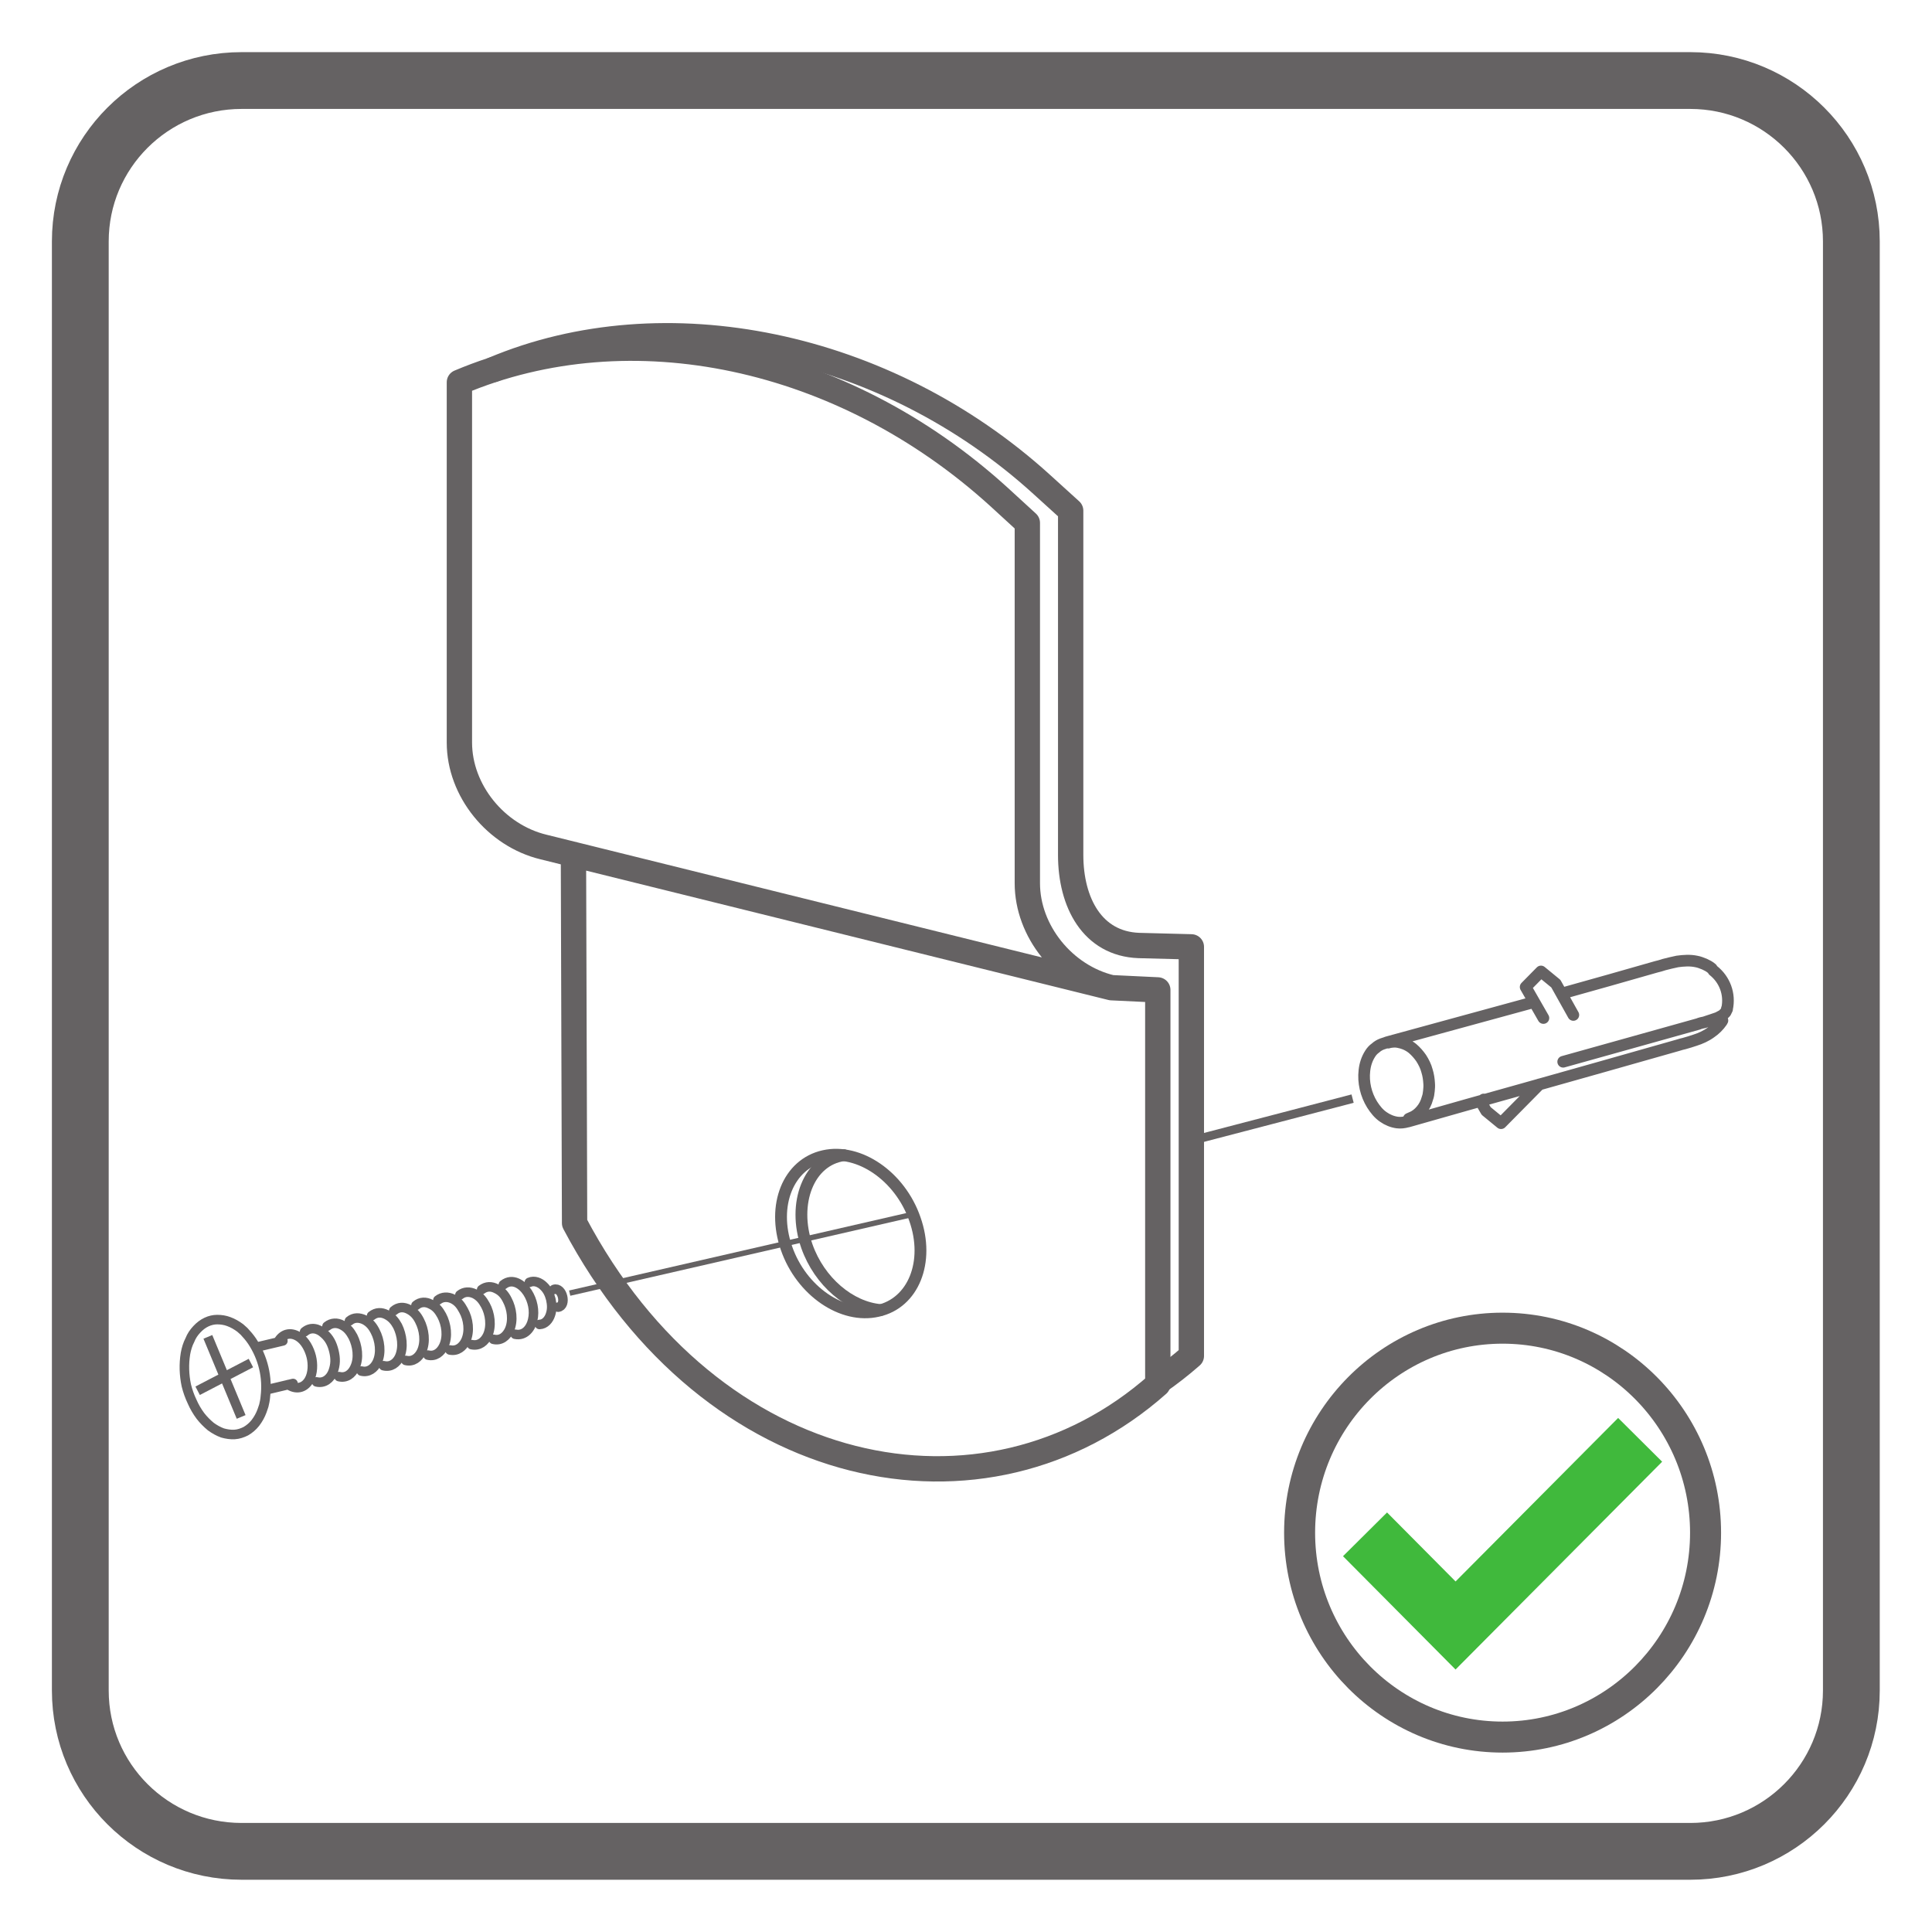 <?xml version="1.0" encoding="UTF-8"?>
<svg xmlns="http://www.w3.org/2000/svg" xmlns:xlink="http://www.w3.org/1999/xlink" width="34.018pt" height="34.016pt" viewBox="0 0 34.018 34.016" version="1.1">
<defs>
<clipPath id="clip1">
  <path d="M 17 19 L 34.02 19 L 34.02 34.016 L 17 34.016 Z M 17 19 "/>
</clipPath>
</defs>
<g id="surface1">
<path style="fill:none;stroke-width:1;stroke-linecap:butt;stroke-linejoin:miter;stroke:rgb(39.61%,38.512%,38.785%);stroke-opacity:1;stroke-miterlimit:4;" d="M 0.001 -0.001 C 0.001 -1.564 -1.269 -2.833 -2.835 -2.833 L -28.343 -2.833 C -29.913 -2.833 -31.183 -1.564 -31.183 -0.001 L -31.183 25.515 C -31.183 27.077 -29.913 28.347 -28.343 28.347 L -2.835 28.347 C -1.269 28.347 0.001 27.077 0.001 25.515 Z M 0.001 -0.001 " transform="matrix(1,0,0,-1,32.597,29.765)"/>
<path style="fill:none;stroke-width:0.546;stroke-linecap:butt;stroke-linejoin:miter;stroke:rgb(39.61%,38.512%,38.785%);stroke-opacity:1;stroke-miterlimit:4;" d="M 0.001 -0.001 C 0.001 -1.985 -1.601 -3.599 -3.573 -3.599 C -5.546 -3.599 -7.147 -1.985 -7.147 -0.001 C -7.147 1.987 -5.546 3.601 -3.573 3.601 C -1.601 3.601 0.001 1.987 0.001 -0.001 Z M 0.001 -0.001 " transform="matrix(1,0,0,-1,30.03,26.987)"/>
<g clip-path="url(#clip1)" clip-rule="nonzero">
<path style="fill:none;stroke-width:1.093;stroke-linecap:butt;stroke-linejoin:miter;stroke:rgb(25%,72.549%,23.526%);stroke-opacity:1;stroke-miterlimit:4;" d="M 0.001 -0.001 L -3.249 -3.27 L -4.843 -1.665 " transform="matrix(1,0,0,-1,28.878,25.351)"/>
</g>
<path style="fill:none;stroke-width:0.446;stroke-linecap:round;stroke-linejoin:round;stroke:rgb(39.61%,38.512%,38.785%);stroke-opacity:1;stroke-miterlimit:4;" d="M 0.002 -0.001 L -9.998 2.476 C -10.838 2.679 -11.479 3.472 -11.479 4.315 L -11.479 10.659 C -8.463 11.933 -4.729 11.14 -1.982 8.644 L -1.479 8.183 L -1.479 1.839 C -1.479 0.995 -0.838 0.198 0.002 -0.001 L 0.818 -0.04 L 0.818 -6.985 C -2.221 -9.677 -7.041 -8.708 -9.451 -4.146 L -9.471 2.347 " transform="matrix(1,0,0,-1,19.568,17.39)"/>
<path style="fill:none;stroke-width:0.446;stroke-linecap:round;stroke-linejoin:round;stroke:rgb(39.61%,38.512%,38.785%);stroke-opacity:1;stroke-miterlimit:4;" d="M 0.001 0.001 C 3.013 1.271 6.915 0.474 9.661 -2.022 L 10.169 -2.483 L 10.169 -8.545 C 10.169 -9.385 10.552 -10.108 11.368 -10.139 L 12.294 -10.163 L 12.294 -17.366 C 12.103 -17.534 11.907 -17.686 11.704 -17.827 " transform="matrix(1,0,0,-1,8.683,6.509)"/>
<path style="fill:none;stroke-width:0.208;stroke-linecap:round;stroke-linejoin:round;stroke:rgb(39.61%,38.512%,38.785%);stroke-opacity:1;stroke-miterlimit:4;" d="M -0 -0.001 C 0.261 -0.755 0.984 -1.251 1.609 -1.106 C 2.234 -0.97 2.527 -0.243 2.261 0.511 C 2 1.265 1.277 1.761 0.656 1.62 C 0.031 1.48 -0.262 0.753 -0 -0.001 Z M -0 -0.001 " transform="matrix(1,0,0,-1,13.848,21.976)"/>
<path style="fill:none;stroke-width:0.208;stroke-linecap:round;stroke-linejoin:round;stroke:rgb(39.61%,38.512%,38.785%);stroke-opacity:1;stroke-miterlimit:4;" d="M -0.002 0.001 C -0.623 -0.085 -0.916 -0.847 -0.654 -1.601 C -0.432 -2.23 0.107 -2.679 0.643 -2.726 " transform="matrix(1,0,0,-1,14.861,20.341)"/>
<path style="fill:none;stroke-width:0.205;stroke-linecap:round;stroke-linejoin:round;stroke:rgb(39.61%,38.512%,38.785%);stroke-opacity:1;stroke-miterlimit:4;" d="M -0.001 -0.001 C 0.202 -0.162 0.296 -0.419 0.241 -0.673 M 0.237 -0.673 L 0.241 -0.681 M 0.159 -0.88 L 0.155 -0.884 M 0.148 -0.9 C 0.097 -0.974 0.03 -1.041 -0.044 -1.091 C -0.13 -1.154 -0.227 -1.197 -0.325 -1.228 C -0.388 -1.251 -0.45 -1.267 -0.517 -1.287 L -0.563 -1.298 L -0.63 -1.318 C -1.524 -1.572 -2.419 -1.826 -3.31 -2.076 C -3.997 -2.267 -4.685 -2.462 -5.372 -2.658 L -5.392 -2.662 C -5.446 -2.677 -5.509 -2.685 -5.567 -2.677 C -5.653 -2.666 -5.739 -2.63 -5.81 -2.58 C -5.892 -2.525 -5.954 -2.447 -6.009 -2.361 C -6.118 -2.185 -6.169 -1.97 -6.145 -1.763 C -6.134 -1.658 -6.102 -1.556 -6.044 -1.466 C -6.02 -1.427 -5.989 -1.392 -5.95 -1.365 C -5.915 -1.333 -5.876 -1.31 -5.833 -1.294 L -5.763 -1.271 L -5.755 -1.267 L -5.743 -1.263 C -4.884 -1.029 -4.02 -0.791 -3.157 -0.556 M -2.645 -1.607 C -1.852 -1.384 -1.06 -1.166 -0.27 -0.943 C -0.231 -0.927 -0.196 -0.919 -0.157 -0.912 C -0.114 -0.896 -0.071 -0.884 -0.028 -0.869 C 0.007 -0.857 0.042 -0.845 0.077 -0.833 L 0.163 -0.787 L 0.214 -0.736 L 0.241 -0.681 M -3.036 -0.017 L -3.306 -0.291 M -2.774 -0.232 L -3.036 -0.017 M -2.774 -0.232 L -2.466 -0.783 M -3.306 -0.291 L -2.993 -0.837 M -4.001 -2.474 L -3.739 -2.689 M -4.099 -2.306 L -4.001 -2.474 M -3.063 -2.005 L -3.739 -2.689 M -4.044 -2.271 L -4.075 -2.306 M -2.649 -0.4 C -2.099 -0.248 -1.552 -0.091 -1.005 0.065 L -0.942 0.081 L -0.868 0.104 C -0.79 0.124 -0.712 0.143 -0.634 0.159 C -0.524 0.174 -0.411 0.182 -0.302 0.159 C -0.255 0.151 -0.204 0.131 -0.157 0.112 C -0.114 0.092 -0.067 0.069 -0.028 0.034 M -5.364 -2.611 L -5.31 -2.587 C -5.243 -2.56 -5.188 -2.513 -5.145 -2.462 C -5.095 -2.404 -5.056 -2.33 -5.036 -2.251 C -5.02 -2.208 -5.013 -2.166 -5.009 -2.119 C -5.005 -2.076 -5.001 -2.033 -5.005 -1.99 C -5.009 -1.916 -5.02 -1.837 -5.044 -1.763 C -5.063 -1.689 -5.102 -1.611 -5.145 -1.544 C -5.188 -1.482 -5.239 -1.423 -5.298 -1.373 C -5.337 -1.341 -5.384 -1.314 -5.431 -1.294 C -5.47 -1.279 -5.509 -1.267 -5.556 -1.259 C -5.602 -1.251 -5.653 -1.255 -5.7 -1.263 L -5.727 -1.271 " transform="matrix(1,0,0,-1,30.169,17.088)"/>
<path style="fill:none;stroke-width:0.152;stroke-linecap:butt;stroke-linejoin:miter;stroke:rgb(39.61%,38.512%,38.785%);stroke-opacity:1;stroke-miterlimit:4;" d="M -0.001 -0.002 L -2.962 -0.775 " transform="matrix(1,0,0,-1,23.817,19.342)"/>
<path style="fill:none;stroke-width:0.095;stroke-linecap:butt;stroke-linejoin:miter;stroke:rgb(39.61%,38.512%,38.785%);stroke-opacity:1;stroke-miterlimit:4;" d="M 0.001 0.001 L -6.104 -1.401 " transform="matrix(1,0,0,-1,16.135,21.368)"/>
<path style="fill:none;stroke-width:0.168;stroke-linecap:butt;stroke-linejoin:miter;stroke:rgb(39.61%,38.512%,38.785%);stroke-opacity:1;stroke-miterlimit:4;" d="M -0.001 0 L 0.937 0.488 M 0.765 -0.461 L 0.179 0.949 " transform="matrix(1,0,0,-1,3.481,24.488)"/>
<path style="fill:none;stroke-width:0.168;stroke-linecap:round;stroke-linejoin:round;stroke:rgb(39.61%,38.512%,38.785%);stroke-opacity:1;stroke-miterlimit:4;" d="M -0.002 0.001 C -0.006 -0.05 -0.018 -0.105 -0.029 -0.151 M -0.061 -0.245 C -0.088 -0.319 -0.127 -0.39 -0.178 -0.456 C -0.225 -0.515 -0.279 -0.562 -0.346 -0.601 C -0.408 -0.632 -0.475 -0.655 -0.545 -0.659 C -0.615 -0.663 -0.689 -0.651 -0.756 -0.632 C -0.83 -0.605 -0.9 -0.565 -0.963 -0.519 C -1.029 -0.464 -1.092 -0.401 -1.146 -0.331 C -1.201 -0.257 -1.252 -0.171 -1.291 -0.081 C -1.334 0.009 -1.369 0.106 -1.393 0.204 M -1.393 0.204 C -1.432 0.388 -1.439 0.579 -1.408 0.767 C -1.393 0.849 -1.369 0.931 -1.33 1.005 C -1.303 1.075 -1.26 1.138 -1.209 1.192 C -1.158 1.247 -1.103 1.29 -1.037 1.321 C -0.978 1.349 -0.912 1.364 -0.85 1.364 C -0.779 1.364 -0.709 1.353 -0.646 1.329 C -0.572 1.302 -0.506 1.263 -0.443 1.216 M -0.377 1.157 C -0.326 1.103 -0.279 1.048 -0.236 0.985 M 0.221 0.97 C 0.299 1.114 0.439 1.153 0.584 1.063 C 0.701 0.989 0.775 0.841 0.807 0.712 C 0.838 0.587 0.838 0.419 0.768 0.298 C 0.682 0.153 0.537 0.126 0.4 0.22 M 0.689 1.149 C 0.799 1.243 0.932 1.208 1.025 1.122 C 1.127 1.036 1.174 0.935 1.205 0.81 C 1.236 0.681 1.236 0.571 1.189 0.446 C 1.143 0.325 1.037 0.235 0.9 0.267 M 1.084 1.247 C 1.166 1.313 1.264 1.313 1.35 1.267 C 1.443 1.22 1.494 1.149 1.541 1.063 C 1.619 0.907 1.654 0.685 1.572 0.517 M 1.572 0.517 C 1.522 0.407 1.424 0.329 1.295 0.36 M 1.479 1.341 C 1.557 1.407 1.654 1.403 1.744 1.36 C 1.834 1.313 1.889 1.243 1.932 1.157 C 2.014 1.001 2.045 0.778 1.967 0.614 M 1.967 0.614 C 1.916 0.505 1.814 0.427 1.689 0.458 M 1.869 1.431 C 1.951 1.497 2.045 1.497 2.135 1.45 C 2.225 1.403 2.279 1.337 2.326 1.251 C 2.404 1.095 2.436 0.876 2.361 0.708 M 2.361 0.708 C 2.311 0.599 2.209 0.52 2.08 0.552 M 2.26 1.52 C 2.342 1.591 2.436 1.591 2.525 1.544 C 2.615 1.497 2.67 1.431 2.713 1.345 C 2.795 1.188 2.826 0.97 2.748 0.802 M 2.748 0.802 C 2.697 0.696 2.6 0.614 2.471 0.645 M 2.65 1.614 C 2.729 1.681 2.826 1.681 2.912 1.634 C 3.006 1.591 3.057 1.52 3.104 1.435 C 3.186 1.282 3.217 1.063 3.139 0.899 M 3.139 0.899 C 3.088 0.79 2.99 0.708 2.861 0.739 M 3.037 1.708 C 3.115 1.77 3.213 1.77 3.299 1.728 C 3.393 1.681 3.439 1.614 3.486 1.528 C 3.572 1.376 3.604 1.157 3.525 0.989 M 3.525 0.989 C 3.475 0.884 3.377 0.802 3.248 0.829 M 3.424 1.798 C 3.502 1.86 3.596 1.86 3.686 1.817 C 3.775 1.77 3.826 1.704 3.873 1.618 C 3.955 1.47 3.986 1.251 3.912 1.087 M 3.912 1.087 C 3.861 0.978 3.764 0.895 3.631 0.923 M 3.807 1.892 C 3.889 1.954 3.979 1.954 4.068 1.907 C 4.158 1.864 4.213 1.798 4.256 1.712 C 4.338 1.56 4.369 1.345 4.295 1.181 M 4.295 1.181 C 4.244 1.071 4.147 0.985 4.014 1.017 M 4.189 1.978 C 4.35 2.106 4.525 1.981 4.615 1.841 C 4.705 1.7 4.744 1.52 4.705 1.356 M 4.705 1.356 C 4.674 1.212 4.564 1.071 4.397 1.106 M 4.647 2.02 C 4.736 2.06 4.834 2.017 4.897 1.954 C 4.967 1.888 5.002 1.81 5.025 1.72 C 5.045 1.626 5.049 1.54 5.018 1.45 C 4.99 1.364 4.924 1.282 4.826 1.278 M -0.002 0.005 C 0.041 0.349 -0.041 0.692 -0.236 0.985 M -0.17 0.876 L 0.307 0.989 M 0.486 0.239 L 0.01 0.126 M -0.377 1.157 L -0.443 1.216 M -0.061 -0.245 L -0.029 -0.151 M 5.08 1.895 C 5.229 1.946 5.311 1.606 5.154 1.583 " transform="matrix(1,0,0,-1,4.674,24.599)"/>
</g>
</svg>
